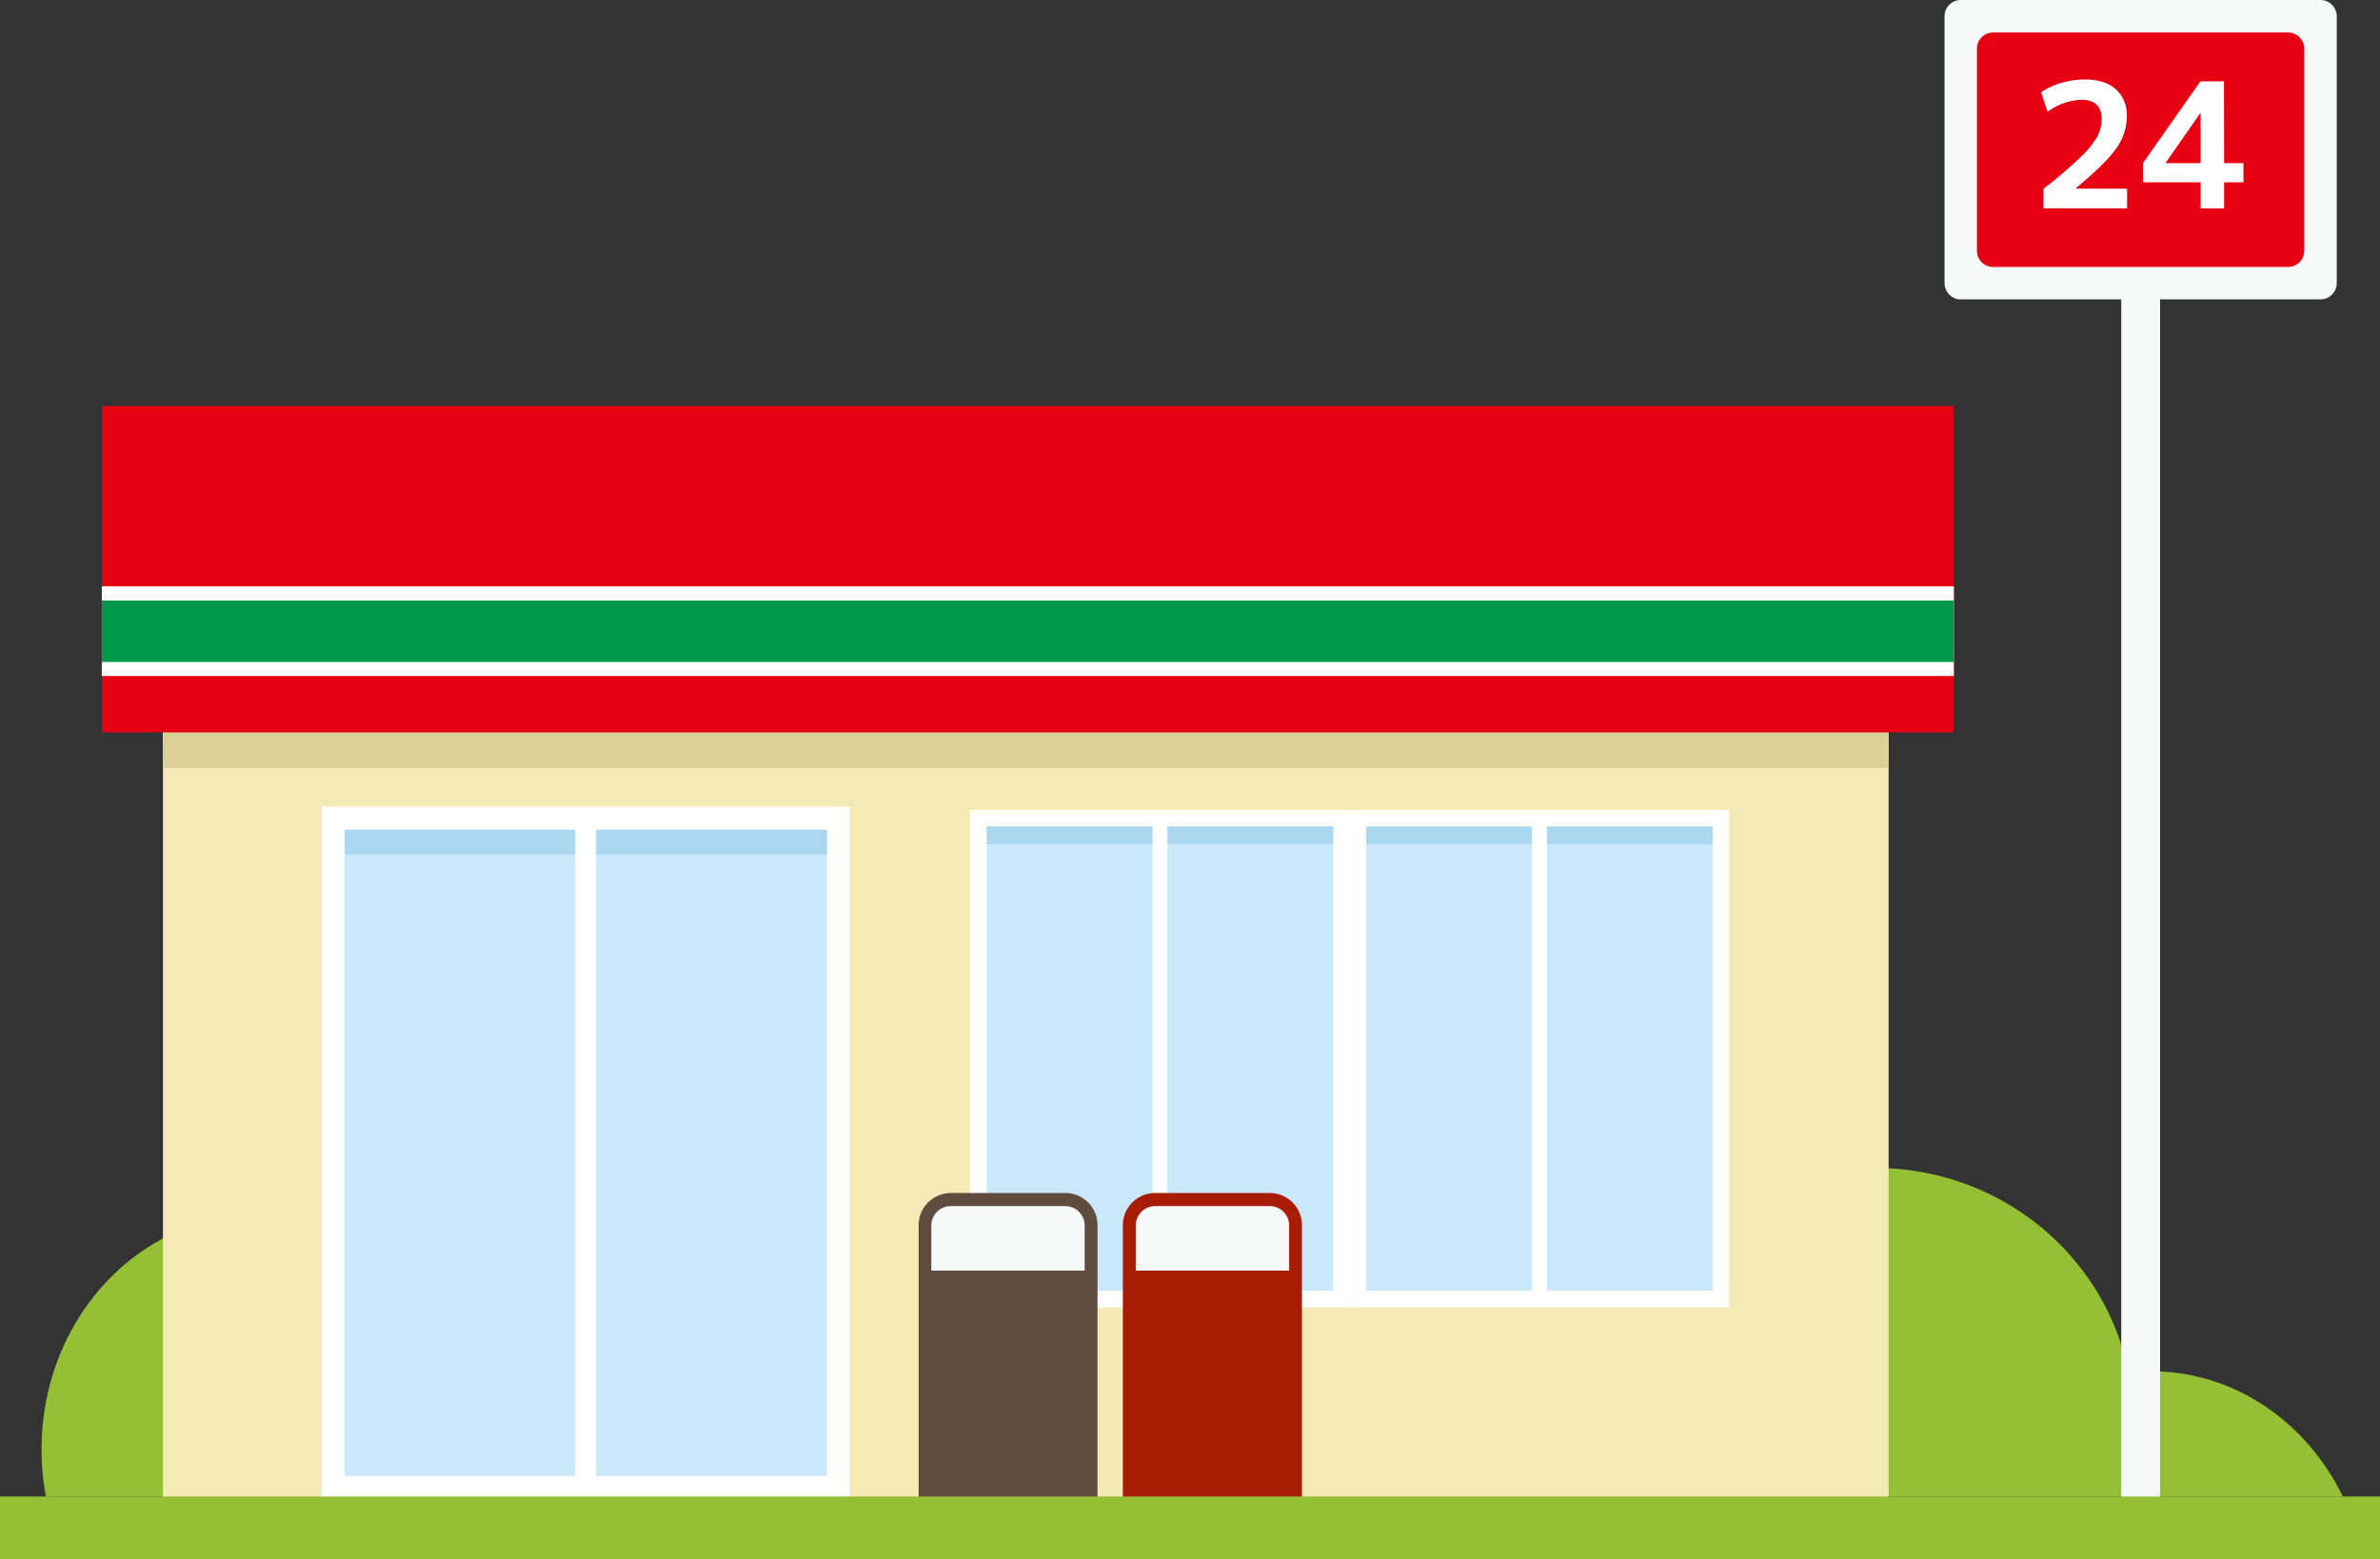 <svg xmlns="http://www.w3.org/2000/svg" viewBox="0 0 505.63 331.3"><rect x="0" y="0" width="505.63" height="331.3" fill="#333333" stroke="none"/><defs><style>.cls-1{fill:#95c036;}.cls-2{fill:#f3eab5;}.cls-3{fill:#dbd197;}.cls-4{fill:#e60012;}.cls-5{fill:#fff;}.cls-6{fill:#00984b;}.cls-7{fill:#c9e9fa;}.cls-8{fill:#acd8ef;}.cls-9{fill:#604c3f;}.cls-10{fill:#f7f8f8;}.cls-11{fill:#a81b04;}</style></defs><title>アセット 1-10</title><g id="レイヤー_2" data-name="レイヤー 2"><g id="レイヤー_1-2" data-name="レイヤー 1"><path class="cls-1" d="M457.09,291.41a43.83,43.83,0,0,0-4.89.29c-4.9-24.79-27.11-43.5-53.84-43.5-30.31,0-54.87,24.06-54.87,53.74A53,53,0,0,0,346,318H497.74C490,302.18,474.73,291.41,457.09,291.41Z"/><path class="cls-1" d="M100.83,308c0-27.54-20.57-49.87-46-49.87s-46,22.33-46,49.87a53.43,53.43,0,0,0,.92,10H99.91A53.43,53.43,0,0,0,100.83,308Z"/><rect class="cls-2" x="34.62" y="155.38" width="366.61" height="163.19"/><rect class="cls-3" x="34.62" y="155.38" width="366.61" height="7.84"/><rect class="cls-4" x="21.63" y="86.29" width="393.47" height="69.34"/><rect class="cls-5" x="21.63" y="124.6" width="393.47" height="19.05"/><rect class="cls-6" x="21.63" y="127.62" width="393.47" height="13.05"/><rect class="cls-5" x="72.66" y="175.59" width="103.56" height="138.77"/><rect class="cls-5" x="68.34" y="171.4" width="112.2" height="147.14"/><rect class="cls-7" x="73.21" y="176.31" width="102.45" height="137.31"/><rect class="cls-8" x="73.21" y="176.31" width="102.45" height="5.27"/><rect class="cls-5" x="122.23" y="173.91" width="4.41" height="141.93"/><rect class="cls-5" x="209.24" y="175.1" width="74.39" height="99.69"/><rect class="cls-5" x="206.13" y="172.09" width="80.62" height="105.72"/><rect class="cls-7" x="209.64" y="175.63" width="73.6" height="98.65"/><rect class="cls-8" x="209.64" y="175.63" width="73.6" height="3.77"/><rect class="cls-5" x="244.85" y="173.91" width="3.16" height="101.97"/><rect class="cls-5" x="289.84" y="175.1" width="74.41" height="99.69"/><rect class="cls-5" x="286.75" y="172.09" width="80.59" height="105.72"/><rect class="cls-7" x="290.24" y="175.63" width="73.61" height="98.65"/><rect class="cls-8" x="290.24" y="175.63" width="73.61" height="3.77"/><rect class="cls-5" x="325.46" y="173.91" width="3.17" height="101.97"/><path class="cls-9" d="M233.16,318.57V260.34a6.82,6.82,0,0,0-6.82-6.82H202a6.84,6.84,0,0,0-6.83,6.82v58.23Z"/><path class="cls-10" d="M197.86,270v-9.61a4.11,4.11,0,0,1,4.09-4.09h24.39a4.12,4.12,0,0,1,4.1,4.09V270Z"/><path class="cls-11" d="M276.6,318.57V260.34a6.83,6.83,0,0,0-6.81-6.82H245.38a6.84,6.84,0,0,0-6.83,6.82v58.23Z"/><path class="cls-10" d="M241.3,270v-9.61a4.1,4.1,0,0,1,4.08-4.09h24.41a4.11,4.11,0,0,1,4.09,4.09V270Z"/><rect class="cls-10" x="450.66" y="62.34" width="8.25" height="258.23"/><path class="cls-10" d="M496.44,60.16A3.46,3.46,0,0,1,493,63.62H416.56a3.45,3.45,0,0,1-3.44-3.46V3.45A3.45,3.45,0,0,1,416.56,0H493a3.46,3.46,0,0,1,3.44,3.45Z"/><path class="cls-4" d="M423.46,56.73A3.45,3.45,0,0,1,420,53.28V10.34a3.44,3.44,0,0,1,3.45-3.43h62.66a3.44,3.44,0,0,1,3.43,3.43V53.28a3.45,3.45,0,0,1-3.43,3.45Z"/><path class="cls-5" d="M434.14,40.11a94.45,94.45,0,0,0,7.79-6.64A20,20,0,0,0,445.58,29a8,8,0,0,0,.92-3.7q0-4.11-4.4-4.11A13.42,13.42,0,0,0,435,23.75l-1.37-4.14a14.58,14.58,0,0,1,4.32-2,17.62,17.62,0,0,1,4.9-.72q4.32,0,6.66,2.07a7.38,7.38,0,0,1,2.33,5.81,11.7,11.7,0,0,1-2.2,6.7Q447.43,34.7,441,40v.08H451.9v4.18H434.14Z"/><path class="cls-5" d="M472.51,34.67h4.11v4.07h-4.11v5.55h-5V38.74H455.27V34.67l12.21-17.39h5Zm-5,0V24.05h-.07l-7.33,10.54v.08Z"/><rect class="cls-1" y="318" width="505.63" height="13.3"/></g></g></svg>